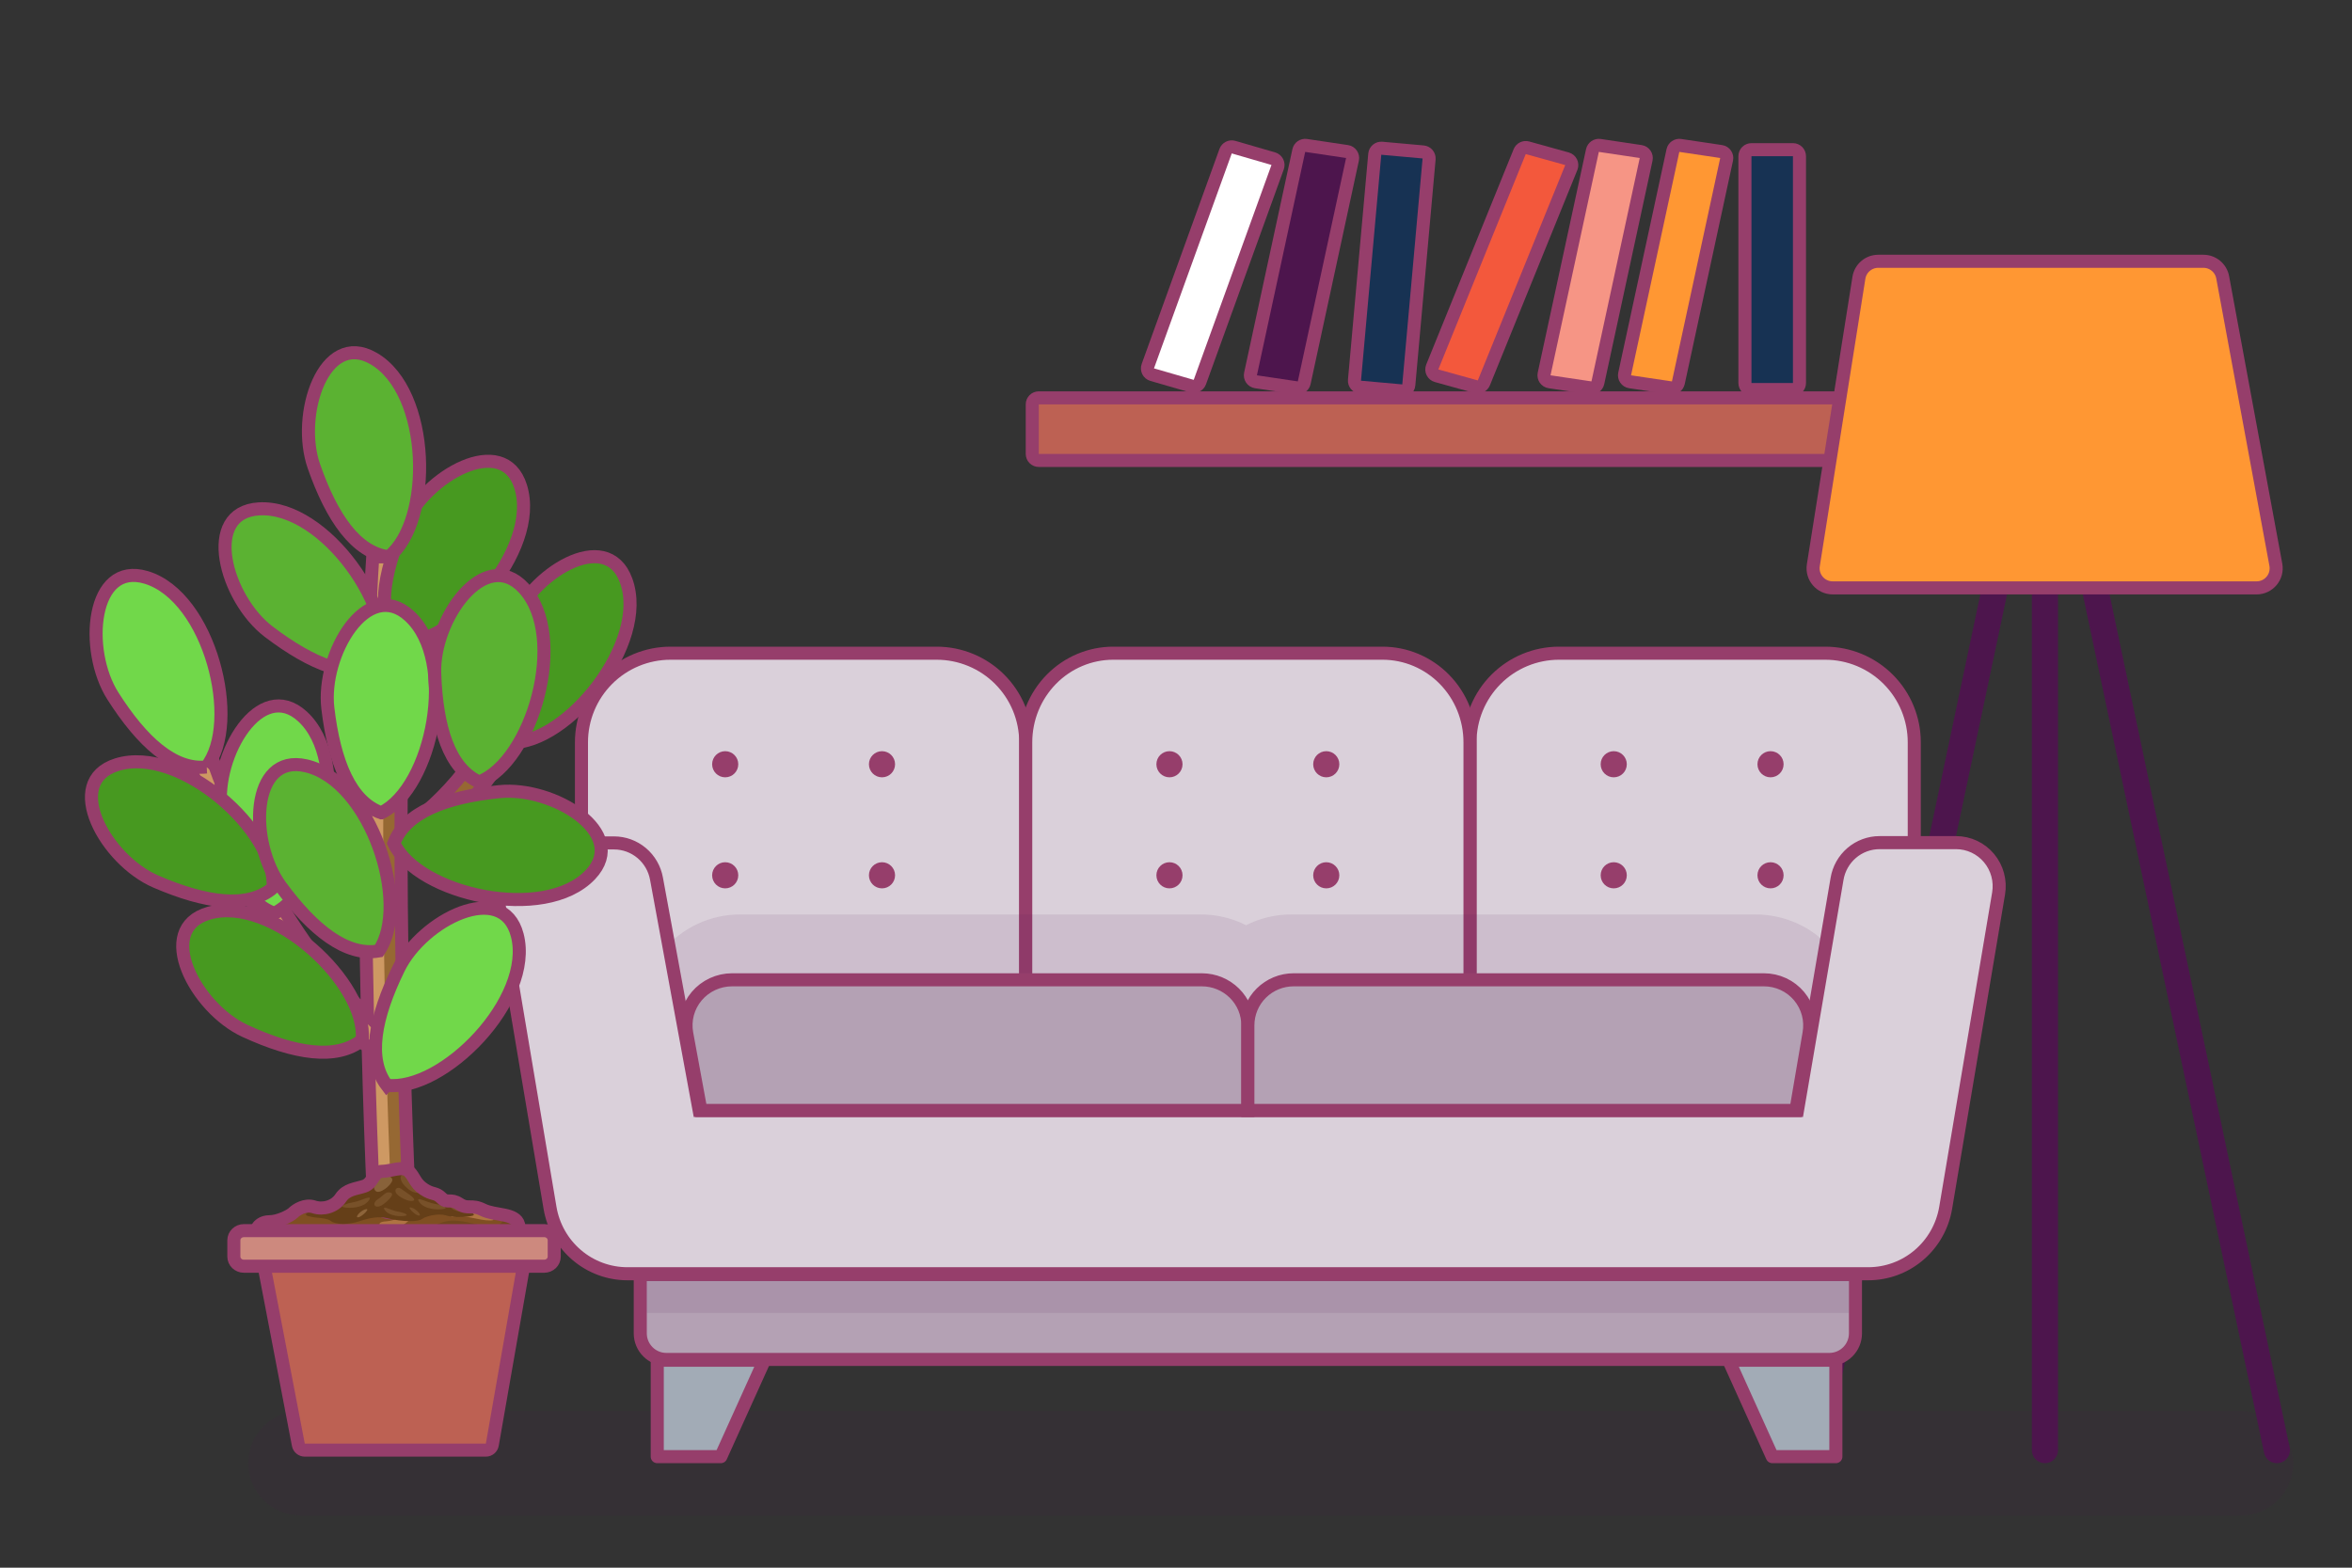 <svg width="360" height="240" viewBox="0 0 360 240" fill="none" xmlns="http://www.w3.org/2000/svg">
<rect x="0" y="0" width="360" height="240" fill="#333333" stroke="none"/>
<path opacity="0.1" d="M38 224C38 219.582 41.582 216 46 216L343 216C347.418 216 351 219.582 351 224V224V224C351 228.418 347.418 232 343 232H46C41.582 232 38 228.418 38 224V224V224Z" fill="#4D154D"/>
<path d="M268.082 22.913H274.429C274.981 22.913 275.429 23.361 275.429 23.913V58.641C275.429 59.194 274.981 59.641 274.429 59.641H268.082C267.53 59.641 267.082 59.194 267.082 58.641V23.913C267.082 23.361 267.53 22.913 268.082 22.913Z" fill="#173253" stroke="#963E6B" stroke-width="2"/>
<path d="M248.672 57.246L256.061 23.044C256.172 22.528 256.665 22.188 257.186 22.266L263.446 23.199C264.018 23.284 264.398 23.835 264.276 24.399L256.887 58.599C256.776 59.114 256.284 59.454 255.762 59.377L249.502 58.446C248.931 58.361 248.55 57.811 248.672 57.246Z" fill="#FF9733" stroke="#963E6B" stroke-width="2"/>
<path d="M219.227 56.183L232.606 23.213C232.797 22.742 233.311 22.49 233.8 22.625L239.848 24.304C240.424 24.464 240.732 25.09 240.507 25.644L227.121 58.613C226.93 59.084 226.416 59.337 225.927 59.201L219.886 57.523C219.31 57.363 219.002 56.737 219.227 56.183Z" fill="#F3583C" stroke="#963E6B" stroke-width="2"/>
<path d="M236.348 57.246L243.74 23.043C243.851 22.528 244.343 22.188 244.865 22.265L251.128 23.199C251.699 23.285 252.08 23.835 251.958 24.399L244.568 58.599C244.457 59.114 243.965 59.454 243.444 59.377L237.179 58.446C236.607 58.361 236.226 57.811 236.348 57.246Z" fill="#F69585" stroke="#963E6B" stroke-width="2"/>
<path d="M207.319 58.193L210.424 23.601C210.474 23.051 210.96 22.645 211.51 22.695L217.831 23.262C218.381 23.311 218.787 23.797 218.738 24.348L215.632 58.939C215.583 59.489 215.097 59.895 214.547 59.845L208.225 59.278C207.675 59.228 207.269 58.742 207.319 58.193Z" fill="#173253" stroke="#963E6B" stroke-width="2"/>
<path d="M191.407 57.246L198.796 23.044C198.907 22.528 199.399 22.188 199.921 22.266L206.181 23.199C206.753 23.284 207.133 23.835 207.011 24.399L199.622 58.599C199.51 59.114 199.018 59.454 198.497 59.377L192.237 58.446C191.666 58.361 191.285 57.811 191.407 57.246Z" fill="#4D154D" stroke="#963E6B" stroke-width="2"/>
<path d="M175.689 56.053L187.592 23.146C187.771 22.651 188.305 22.379 188.811 22.526L194.892 24.291C195.447 24.452 195.75 25.048 195.554 25.592L183.652 58.494C183.473 58.989 182.94 59.261 182.434 59.114L176.352 57.354C175.796 57.193 175.493 56.597 175.689 56.053Z" fill="white" stroke="#963E6B" stroke-width="2"/>
<path d="M159 60.91H289C289.552 60.91 290 61.357 290 61.91V69.49C290 70.042 289.552 70.49 289 70.49H159C158.448 70.49 158 70.042 158 69.49V61.91C158 61.357 158.448 60.91 159 60.91Z" fill="#BD6153" stroke="#963E6B" stroke-width="2"/>
<path d="M277.5 222L306 87" stroke="#4D154D" stroke-width="4" stroke-linecap="round"/>
<path d="M348.5 222L320 87" stroke="#4D154D" stroke-width="4" stroke-linecap="round"/>
<path d="M313 87V222" stroke="#4D154D" stroke-width="4" stroke-linecap="round"/>
<path d="M287.489 40C286.014 40 284.757 41.073 284.526 42.53L277.55 86.53C277.261 88.352 278.669 90 280.513 90H345.394C347.27 90 348.685 88.299 348.344 86.454L340.207 42.454C339.944 41.032 338.703 40 337.257 40H287.489Z" fill="#FF9733" stroke="#963E6B" stroke-width="2"/>
<path d="M157 113.641V170H96.339L89 132.49V113.641C88.999 110.028 90.431 106.563 92.982 104.005C95.533 101.448 98.995 100.007 102.608 100H143.37C145.161 100 146.934 100.353 148.588 101.039C150.243 101.724 151.746 102.729 153.012 103.996C154.278 105.263 155.281 106.767 155.966 108.422C156.65 110.076 157.001 111.85 157 113.641Z" fill="#DAD0DA" stroke="#963E6B" stroke-width="2"/>
<path d="M293 113.641V132.49L285.631 170H225V113.641C224.999 111.85 225.35 110.076 226.034 108.42C226.719 106.765 227.722 105.261 228.988 103.994C230.254 102.727 231.757 101.722 233.411 101.037C235.065 100.352 236.839 99.999 238.629 100H279.371C281.161 100 282.934 100.353 284.588 101.038C286.242 101.724 287.744 102.729 289.01 103.996C290.276 105.262 291.28 106.766 291.964 108.421C292.649 110.076 293.001 111.85 293 113.641Z" fill="#DAD0DA" stroke="#963E6B" stroke-width="2"/>
<path d="M225 113.641V170H157V113.641C157 110.023 158.411 106.553 160.922 103.995C163.433 101.437 166.839 100 170.391 100H211.615C213.373 100 215.114 100.353 216.738 101.038C218.363 101.724 219.838 102.729 221.081 103.996C222.324 105.262 223.31 106.766 223.983 108.421C224.655 110.076 225.001 111.85 225 113.641Z" fill="#DAD0DA" stroke="#963E6B" stroke-width="2"/>
<g style="mix-blend-mode:multiply" opacity="0.1">
<path d="M283.765 157.82L282.024 168H100.103L98.246 157.88C97.846 155.695 97.935 153.449 98.505 151.301C99.075 149.154 100.112 147.157 101.544 145.451C102.976 143.746 104.767 142.374 106.792 141.432C108.816 140.49 111.024 140.001 113.259 140H183.805C186.209 139.996 188.579 140.559 190.722 141.643C192.862 140.56 195.231 139.997 197.633 140H268.73C270.961 140 273.165 140.485 275.187 141.422C277.209 142.359 278.999 143.725 280.433 145.424C281.866 147.122 282.907 149.113 283.483 151.254C284.059 153.396 284.155 155.637 283.765 157.82Z" fill="#4D154D"/>
</g>
<path d="M284 195.12H98V204.12C98 206.329 99.791 208.12 102 208.12H280C282.209 208.12 284 206.329 284 204.12V195.12Z" fill="#B4A1B4" stroke="#963E6B" stroke-width="2"/>
<g style="mix-blend-mode:multiply" opacity="0.1">
<path d="M283 196H99V201H283V196Z" fill="#4D154D"/>
</g>
<path d="M281.177 134.573L275.123 170H107.016L100.484 134.516C100.206 132.981 99.404 131.592 98.217 130.592C97.029 129.593 95.532 129.045 93.986 129.045H82.601C81.644 129.046 80.699 129.256 79.831 129.662C78.962 130.068 78.192 130.659 77.572 131.395C76.952 132.131 76.499 132.994 76.242 133.924C75.985 134.855 75.932 135.83 76.086 136.784L84.185 184.903C84.66 187.728 86.111 190.292 88.28 192.14C90.449 193.988 93.197 195.002 96.036 195H285.957C288.796 195.002 291.543 193.988 293.713 192.14C295.882 190.292 297.333 187.728 297.808 184.903L305.907 136.784C306.068 135.828 306.02 134.848 305.767 133.912C305.514 132.976 305.062 132.108 304.442 131.366C303.822 130.625 303.05 130.03 302.179 129.621C301.307 129.212 300.358 129 299.397 129H287.687C286.124 129 284.611 129.561 283.419 130.581C282.227 131.602 281.433 133.016 281.177 134.573Z" fill="#DAD0DA" stroke="#963E6B" stroke-width="2"/>
<path d="M100.6 208.24V223H110.328L117 208.24H100.6Z" fill="#A2ABB6" stroke="#963E6B" stroke-width="2" stroke-linejoin="round"/>
<path d="M281 208.24V223H271.272L264.6 208.24H281Z" fill="#A2ABB6" stroke="#963E6B" stroke-width="2" stroke-linejoin="round"/>
<path d="M107.282 170L105.113 158.219C104.929 157.214 104.97 156.182 105.233 155.195C105.497 154.208 105.976 153.29 106.637 152.506C107.298 151.722 108.126 151.092 109.06 150.659C109.995 150.225 111.014 150.001 112.047 150H183.971C185.837 150.006 187.625 150.743 188.943 152.051C190.26 153.358 191 155.128 191 156.974V170H107.282Z" fill="#B4A1B4" stroke="#963E6B" stroke-width="2"/>
<path d="M274.879 170L276.888 158.219C277.071 157.214 277.03 156.181 276.768 155.194C276.506 154.206 276.03 153.288 275.372 152.504C274.715 151.72 273.893 151.089 272.964 150.657C272.035 150.224 271.021 150 269.996 150H198.009C197.089 149.999 196.177 150.179 195.327 150.529C194.477 150.879 193.704 151.393 193.053 152.041C192.402 152.688 191.886 153.457 191.534 154.304C191.181 155.15 191 156.058 191 156.974V170H274.879Z" fill="#B4A1B4" stroke="#963E6B" stroke-width="2"/>
<circle cx="203" cy="117" r="2" fill="#963E6B"/>
<circle cx="179" cy="117" r="2" fill="#963E6B"/>
<circle cx="203" cy="134" r="2" fill="#963E6B"/>
<circle cx="179" cy="134" r="2" fill="#963E6B"/>
<circle cx="271" cy="117" r="2" fill="#963E6B"/>
<circle cx="247" cy="117" r="2" fill="#963E6B"/>
<circle cx="271" cy="134" r="2" fill="#963E6B"/>
<circle cx="247" cy="134" r="2" fill="#963E6B"/>
<circle cx="135" cy="117" r="2" fill="#963E6B"/>
<circle cx="111" cy="117" r="2" fill="#963E6B"/>
<circle cx="135" cy="134" r="2" fill="#963E6B"/>
<circle cx="111" cy="134" r="2" fill="#963E6B"/>
<path d="M78.821 190.01C79.834 189.429 79.396 187.168 78.18 186.604C76.962 186.038 75.507 185.992 74.576 185.426C73.648 184.86 72.494 183.816 70.804 184.423C69.125 185.031 67.501 185.771 66.459 185.118C65.414 184.469 63.968 183.198 62.047 182.958C60.866 182.811 58.626 185.031 57.294 184.642C55.96 184.246 54.123 183.154 53.079 183.37C52.03 183.587 51.845 185.597 50.686 185.384C49.525 185.166 47.901 184.642 45.816 185.251C43.73 185.859 42.217 186.949 41.232 186.818C40.249 186.687 39.108 187.326 39.51 188.15C39.918 188.978 37.665 190.524 48.446 191.52C53.87 192.069 70.984 192.791 78.823 190.01H78.821Z" fill="#70471E"/>
<path d="M75.596 186.204C77.696 186.61 76.955 187.511 75.433 187.752C73.905 188.004 70.48 186.362 68.126 187.011C65.776 187.661 62.804 189.922 59.422 188.747C56.037 187.571 52.198 188.651 49.27 188.528C46.339 188.408 42.272 187.615 43.118 187.197C43.948 186.795 44.238 185.898 46.628 185.807C49.021 185.713 49.764 186.951 50.914 186.362C52.075 185.771 51.619 184.935 53.475 185C55.334 185.062 55.749 186.61 58.471 186.146C61.192 185.678 62.184 183.57 63.338 184.132C64.492 184.689 65.913 186.3 68.041 185.678C72.617 184.344 71.349 185.395 75.596 186.204Z" fill="#7F4F22"/>
<path d="M71.171 185.397C72.649 185.351 76.896 186.81 75.087 186.845C73.278 186.878 70.982 185.882 69.7 186.26C68.42 186.639 69.059 185.47 71.171 185.397Z" fill="#AF7342"/>
<path d="M62.649 185.64C61.892 185.853 60.841 186.876 59.073 186.98C57.298 187.082 58.09 188.079 59.94 188.147C61.785 188.218 64.615 185.091 62.652 185.638L62.649 185.64Z" fill="#AF7342"/>
<path d="M44.559 188.872C42.972 188.15 41.17 187.29 40.753 187.944C40.337 188.595 44.033 190.415 48.099 190.455C52.173 190.488 52.401 189.664 49.874 189.492C47.351 189.321 47.048 190.008 44.559 188.872Z" fill="#7F4F22"/>
<path d="M76.449 188.15C77.845 187.446 79.273 187.702 77.843 188.734C76.412 189.768 72.79 191.385 68.794 190.971C64.8 190.559 66.007 189.044 69.736 188.944C73.47 188.836 73.657 189.558 76.449 188.15Z" fill="#7F4F22"/>
<path d="M80.292 192.941L75.351 221.172C75.267 221.651 74.852 222 74.366 222H46.65C46.17 222 45.758 221.659 45.667 221.188L40.335 193.39L80.292 192.941Z" fill="#BD6153" stroke="#963E6B" stroke-width="2"/>
<path d="M37.33 188.4H83.294C84.144 188.4 84.832 189.059 84.832 189.872V192.377C84.832 193.19 84.144 193.849 83.294 193.849H37.332C36.483 193.849 35.794 193.19 35.794 192.377V189.872C35.794 189.059 36.483 188.4 37.332 188.4H37.33Z" fill="#CD897E" stroke="#963E6B" stroke-width="2"/>
<path d="M60.037 81.249C61.538 81.347 62.676 82.644 62.578 84.145C61.72 97.304 61.399 112.374 61.381 127.018C65.923 124.266 73.698 117.286 79.065 104.166C79.445 103.238 80.505 102.793 81.434 103.173C82.362 103.553 82.807 104.613 82.427 105.542C76.108 120.989 66.456 128.744 61.384 131.144C61.437 151.99 62.066 171.51 62.581 182.828C62.649 184.331 61.486 185.605 59.983 185.673C58.48 185.741 57.206 184.578 57.138 183.075C56.876 177.317 56.584 169.429 56.352 160.312C48.53 153.94 42.186 144.846 37.424 136.111C32.539 127.15 29.242 118.423 27.693 113.079C27.414 112.115 27.969 111.108 28.932 110.829C29.896 110.549 30.903 111.104 31.182 112.067C32.66 117.166 35.857 125.648 40.613 134.372C44.746 141.953 49.998 149.61 56.237 155.397C55.761 133.522 55.692 106.001 57.141 83.79C57.239 82.289 58.535 81.151 60.037 81.249Z" fill="#966833"/>
<path d="M59.853 84.145C59.91 83.276 58.645 82.476 58.043 81.937C57.53 82.396 57.189 83.049 57.141 83.79C55.692 106.001 55.761 133.522 56.237 155.397C54.958 154.212 53.722 152.948 52.527 151.622C52.551 152.897 43.032 137.667 43.059 138.908C39.427 132.551 37.657 126.51 33.524 118.93C28.857 110.368 31.859 116.337 30.346 111.211C30.317 111.446 27.623 112.836 27.693 113.079C29.242 118.423 32.538 127.15 37.423 136.111C42.186 144.846 48.53 153.94 56.352 160.312C56.584 169.429 56.876 177.317 57.138 183.075C57.172 183.837 57.516 184.511 58.043 184.982C58.631 184.455 59.895 183.678 59.856 182.828C59.342 171.51 58.712 151.99 58.659 131.144L58.657 127.018C58.675 112.374 59.006 97.135 59.853 84.145Z" fill="#CE9963"/>
<path d="M60.037 81.249C61.538 81.347 62.676 82.644 62.578 84.145C61.72 97.304 61.399 112.374 61.381 127.018C65.923 124.266 73.698 117.286 79.065 104.166C79.445 103.238 80.505 102.793 81.434 103.173C82.362 103.553 82.807 104.613 82.427 105.542C76.108 120.989 66.456 128.744 61.384 131.144C61.437 151.99 62.066 171.51 62.581 182.828C62.649 184.331 61.486 185.605 59.983 185.673C58.48 185.741 57.206 184.578 57.138 183.075C56.876 177.317 56.584 169.429 56.352 160.312C48.53 153.94 42.186 144.846 37.424 136.111C32.539 127.15 29.242 118.423 27.693 113.079C27.414 112.115 27.969 111.108 28.932 110.829C29.896 110.549 30.903 111.104 31.182 112.067C32.66 117.166 35.857 125.648 40.613 134.372C44.746 141.953 49.998 149.61 56.237 155.397C55.761 133.522 55.692 106.001 57.141 83.79C57.239 82.289 58.535 81.151 60.037 81.249Z" stroke="#963E6B" stroke-width="2" stroke-linecap="round"/>
<path d="M41.99 139.823C49.797 136.024 53.794 116.556 46.296 109.681C39.821 103.742 32.839 115.553 33.816 123.815C34.794 132.077 37.254 138.122 41.99 139.823Z" fill="#71D84A" stroke="#963E6B" stroke-width="2"/>
<path d="M60.856 98.418C69.514 99.043 82.732 84.201 79.69 74.493C77.064 66.109 65.101 72.827 61.806 80.468C58.51 88.107 57.607 94.569 60.856 98.418Z" fill="#479920" stroke="#963E6B" stroke-width="2"/>
<path d="M58.32 101.942C61.01 93.689 49.783 77.29 39.627 77.906C30.856 78.44 34.503 91.668 41.126 96.703C47.748 101.739 53.803 104.17 58.32 101.944V101.942Z" fill="#5BB232" stroke="#963E6B" stroke-width="2"/>
<path d="M31.589 117.422C36.973 110.611 32.121 91.338 22.383 88.398C13.971 85.861 12.807 99.532 17.277 106.55C21.744 113.568 26.583 117.947 31.591 117.422H31.589Z" fill="#71D84A" stroke="#963E6B" stroke-width="2"/>
<path d="M59.487 85.245C66.289 79.848 65.982 59.977 57.177 54.884C49.57 50.485 45.304 63.528 48.046 71.381C50.788 79.236 54.494 84.606 59.489 85.245H59.487Z" fill="#5BB232" stroke="#963E6B" stroke-width="2"/>
<path d="M55.433 159.207C56.266 150.568 41.745 136.997 31.966 139.805C23.52 142.228 29.952 154.351 37.511 157.829C45.068 161.306 51.509 162.363 55.433 159.209V159.207Z" fill="#479920" stroke="#963E6B" stroke-width="2"/>
<path d="M58.357 124.431C66.164 120.635 70.161 101.166 62.663 94.289C56.188 88.35 49.204 100.161 50.181 108.423C51.159 116.685 53.619 122.731 58.355 124.431H58.357Z" fill="#71D84A" stroke="#963E6B" stroke-width="2"/>
<path d="M41.792 135.917C42.424 127.257 27.587 114.032 17.879 117.067C9.492 119.689 16.206 131.657 23.845 134.955C31.482 138.254 37.943 139.162 41.794 135.917H41.792Z" fill="#479920" stroke="#963E6B" stroke-width="2"/>
<path d="M59.207 166.148C67.826 167.192 81.743 153 79.171 143.158C76.95 134.658 64.677 140.794 61.019 148.267C57.361 155.738 56.147 162.149 59.205 166.15L59.207 166.148Z" fill="#71D84A" stroke="#963E6B" stroke-width="2"/>
<path d="M78.175 113.671C86.856 113.875 99.337 98.411 95.829 88.862C92.799 80.614 81.176 87.907 78.255 95.696C75.336 103.485 74.747 109.985 78.175 113.671Z" fill="#479920" stroke="#963E6B" stroke-width="2"/>
<path d="M73.34 119.716C81.436 116.588 87.054 97.522 80.16 90.04C74.206 83.578 66.256 94.762 66.538 103.078C66.82 111.393 68.761 117.622 73.34 119.716Z" fill="#5BB232" stroke="#963E6B" stroke-width="2"/>
<path d="M60.287 129.092C63.95 136.963 83.347 141.294 90.35 133.919C96.4 127.546 84.712 120.359 76.434 121.194C68.158 122.031 62.07 124.384 60.287 129.092Z" fill="#479920" stroke="#963E6B" stroke-width="2"/>
<path d="M57.984 145.582C62.897 138.423 56.761 119.521 46.846 117.242C38.284 115.276 38.041 128.997 42.972 135.697C47.901 142.397 53.023 146.441 57.984 145.582Z" fill="#5BB232" stroke="#963E6B" stroke-width="2"/>
<path d="M49.511 184.575L49.718 184.543C50.514 184.416 51.264 184.295 51.518 183.927L51.587 183.827C52.021 183.197 52.746 182.142 54.317 181.856C55.64 181.617 56.804 181.183 57.191 180.333C57.425 179.539 58.789 179.128 58.871 179.182C59.198 179.401 59.633 179.553 60.851 179.31C60.944 179.262 61.113 179.157 61.219 179.139C62.743 178.9 64.198 181.272 64.687 181.79C65.214 182.356 65.876 182.688 66.71 182.809C67.24 182.884 67.556 183.231 67.788 183.484C68.045 183.763 68.154 183.864 68.388 183.864C68.456 183.864 68.529 183.854 68.611 183.836C68.845 183.788 69.043 183.763 69.211 183.763C69.811 183.763 70.084 184.055 70.327 184.309C70.491 184.484 70.677 184.682 71.064 184.898C71.439 185.109 72.242 185.296 72.523 185.948C72.637 186.21 71.134 186.314 69.902 186.314C69.343 186.314 68.765 186.228 68.272 186.069C67.999 185.98 67.665 185.937 67.278 185.937C66.253 185.937 65.098 186.267 64.664 186.576C64.311 186.828 63.702 186.949 62.804 186.949C61.692 186.949 60.19 186.753 59.155 186.471C58.157 186.205 56.711 186.378 54.963 186.976C54.24 187.222 53.296 187.374 52.498 187.374C51.641 187.374 50.995 187.212 50.584 186.887C50.172 186.567 49.193 186.478 48.606 186.424C48.308 186.396 48.074 186.376 47.904 186.333C47.494 186.23 46.83 186.18 46.839 185.948C46.846 185.757 47.401 184.923 49.506 184.577L49.511 184.575Z" fill="#653F18"/>
<path d="M61.937 179.748C62.428 179.748 62.199 180.553 63.852 181.729C64.998 182.543 63.813 183.095 62.46 182.011C61.046 180.881 61.042 179.751 61.937 179.751V179.748Z" fill="#785129"/>
<path d="M65.48 182.965C66.232 182.943 67.33 183.466 66.742 183.641C66.153 183.813 64.088 183.009 65.48 182.965Z" fill="#8D643A"/>
<path d="M63.193 184.953C63.884 185.246 64.664 186.178 64.059 186.089C63.452 186.003 61.908 184.411 63.193 184.953Z" fill="#785129"/>
<path d="M69.57 184.664C70.404 184.875 71.809 185.685 70.395 185.489C68.981 185.294 68.461 184.38 69.57 184.664Z" fill="#785129"/>
<path d="M66.417 184.27C67.349 184.411 68.811 184.903 67.94 185.075C67.072 185.25 65.005 185.184 64.177 184.032C63.407 182.954 65.416 184.118 66.417 184.27Z" fill="#785129"/>
<path d="M60.772 185.457C61.545 185.573 62.759 185.98 62.036 186.126C61.313 186.269 59.596 186.217 58.91 185.257C58.269 184.364 59.94 185.33 60.772 185.457Z" fill="#785129"/>
<path d="M61.419 182.008C61.995 182.468 63.898 183.532 63.268 183.813C62.638 184.095 60.812 183.168 60.574 182.538C60.335 181.906 60.985 181.658 61.419 182.008Z" fill="#785129"/>
<path d="M59.435 182.538C58.946 182.538 58.541 183.147 57.894 183.552C56.702 184.298 57.455 185.346 58.807 184.264C60.221 183.134 60.333 182.538 59.437 182.538H59.435Z" fill="#785129"/>
<path d="M55.442 182.115C54.692 182.09 53.594 182.615 54.18 182.788C54.769 182.961 56.833 182.156 55.442 182.115Z" fill="#8D643A"/>
<path d="M55.722 185.216C55.031 185.51 54.249 186.442 54.856 186.355C55.463 186.269 57.004 184.675 55.722 185.216Z" fill="#8D643A"/>
<path d="M50.724 184.664C49.89 184.875 48.485 185.685 49.897 185.489C51.311 185.294 51.834 184.38 50.724 184.664Z" fill="#785129"/>
<path d="M54.203 184.027C53.273 184.168 51.812 184.659 52.68 184.832C53.551 185.007 55.615 184.941 56.443 183.788C57.213 182.713 55.204 183.875 54.203 184.027Z" fill="#785129"/>
<path d="M57.771 179.919C57.195 180.481 56.964 182.058 57.596 182.402C58.228 182.747 59.792 181.526 60.031 180.758C60.269 179.987 58.205 179.496 57.771 179.919Z" fill="#88623A"/>
<path d="M39.427 187.946C39.579 187.643 40.154 187.038 41.243 187.038C42.606 187.038 44.422 186.13 44.876 185.676C45.33 185.222 46.692 184.314 48.054 184.768C49.416 185.222 51.233 184.768 52.141 183.405C53.049 182.043 54.411 182.043 55.773 181.589C57.135 181.135 57.135 179.319 58.498 179.319C59.86 179.319 61.676 178.411 62.584 179.319C63.492 180.227 63.492 181.135 64.854 182.043C66.216 182.951 66.671 182.497 67.579 183.405C68.487 184.314 68.941 183.405 70.303 184.314C71.665 185.222 72.119 184.314 73.935 185.222C75.752 186.13 78.93 185.676 79.384 187.492" stroke="#963E6B" stroke-width="2" stroke-linecap="round"/>
</svg>
